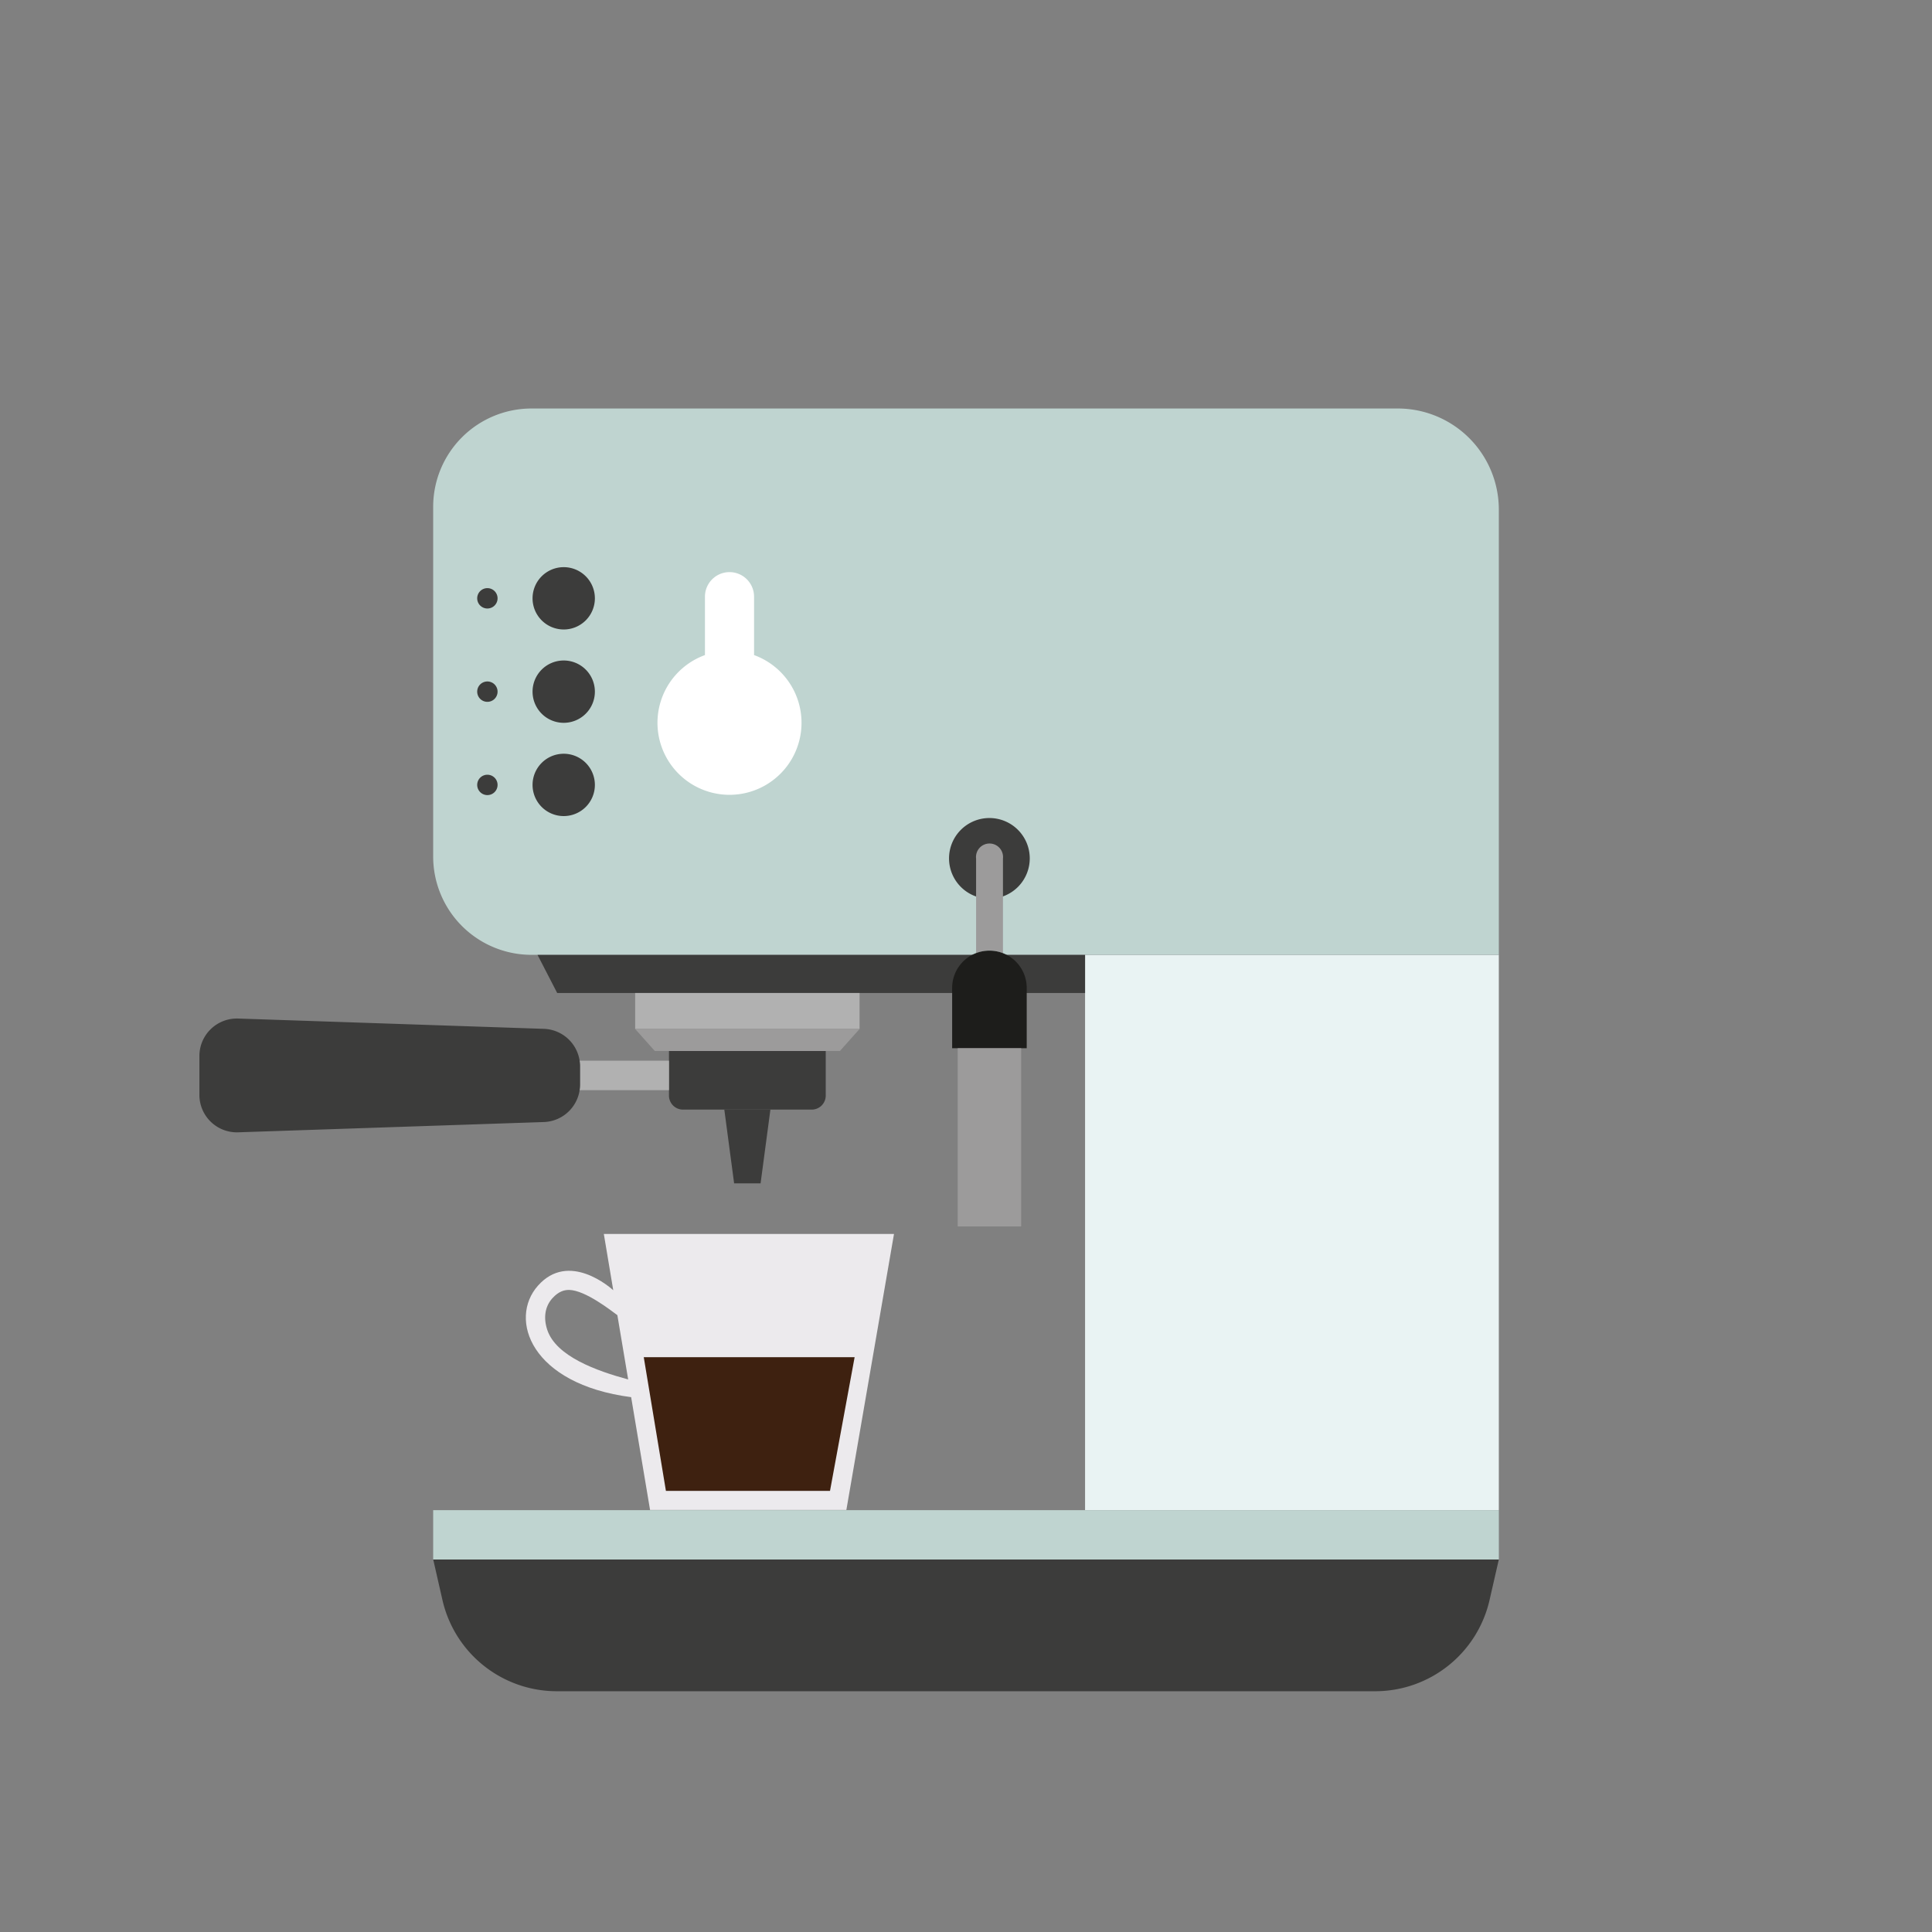 <svg xmlns="http://www.w3.org/2000/svg" id="Calque_1" data-name="Calque 1" viewBox="0 0 1000 1000"><rect x="0" y="0" width="1000" height="1000" fill="#808080" stroke="none"/><defs><style>.cls-2{fill:#bfd4d0}.cls-3{fill:#3c3c3b}.cls-4{fill:#b1b1b1}.cls-5{fill:#9c9b9b}</style></defs><path d="M561.63 494.26h214.16v287.37H561.63z" style="fill:#e9f3f3"/><path d="M723.47 211.44H275.1a50.89 50.89 0 0 0-50.89 50.89v181a50.89 50.89 0 0 0 50.89 50.89h500.69V263.76a52.31 52.31 0 0 0-52.32-52.32M224.21 781.64H775.8v25.55H224.21z" class="cls-2"/><path d="M775.79 807.19 771 828.13a60.75 60.75 0 0 1-59.23 47.25H288.21A60.75 60.75 0 0 1 229 828.13l-4.77-20.94ZM288.4 513.97h273.23v-19.71h-283.4z" class="cls-3"/><path d="M328.76 513.97h116.15v18.64H328.76z" class="cls-4"/><path d="m338.92 543.98-10.16-11.37H444.9l-10.16 11.37z" class="cls-5"/><path d="M346.26 544v23.07a7.26 7.26 0 0 0 7.26 7.26h66.62a7.26 7.26 0 0 0 7.26-7.26V544Z" class="cls-3"/><path d="M379.98 612.5h13.7l5.08-38.19H374.9z" class="cls-3"/><path d="M299.94 564.27h46.32V549h-46.32a19.65 19.65 0 0 1 .29 2.88v9.48a19.65 19.65 0 0 1-.29 2.91" class="cls-4"/><path d="m281.35 532.52-158.23-5.33a19.4 19.4 0 0 0-19.91 19.39v20.13a19.38 19.38 0 0 0 19.91 19.38l158.23-5.32a19.4 19.4 0 0 0 18.88-19.39v-9.48a19.39 19.39 0 0 0-18.88-19.38M275.65 309.68a16.13 16.13 0 1 0 16.12-16.12 16.13 16.13 0 0 0-16.12 16.12M275.65 358a16.13 16.13 0 1 0 16.12-16.13A16.12 16.12 0 0 0 275.65 358M275.65 406.27a16.13 16.13 0 1 0 16.12-16.13 16.13 16.13 0 0 0-16.12 16.13M247 309.68a5.27 5.27 0 1 0 5.27-5.26 5.27 5.27 0 0 0-5.27 5.26M247 358a5.27 5.27 0 1 0 5.27-5.27A5.26 5.26 0 0 0 247 358M247 406.27a5.27 5.27 0 1 0 5.27-5.27 5.27 5.27 0 0 0-5.27 5.27" class="cls-3"/><path d="M390.3 339.07v-30.23a12.71 12.71 0 0 0-25.42 0v30.23a37.28 37.28 0 1 0 25.42 0" style="fill:#fff"/><path d="M533 444.3a20.89 20.89 0 1 1-20.89-20.89A20.89 20.89 0 0 1 533 444.3" class="cls-3"/><path d="M512.13 492.05a19.2 19.2 0 0 1 7 1.34v-49a7 7 0 1 0-13.91 0v49a19.1 19.1 0 0 1 6.91-1.34" class="cls-5"/><path d="M531.43 542.57h-38.6v-31.23a19.29 19.29 0 0 1 19.3-19.29 19.29 19.29 0 0 1 19.3 19.29Z" style="fill:#1d1d1b"/><path d="M495.71 542.57h32.84v92.22h-32.84z" class="cls-5"/><path d="M278.42 665.49c16-18.09 37.62 1.09 39 2.33l-4.88-29.12h150.19l-24.66 142.86h-101.6l-9.79-58.39c-51.99-6.77-63.57-40.42-48.26-57.68M325.14 714l-5.59-33.27c-3.33-2.43-16.6-12.92-25-13.07-2.06 0-5.22.46-8.72 4.4-3.87 4.36-4.57 10.2-2.58 16.24 4.54 13.77 25.67 21.31 41.89 25.7" style="fill:#eceaed"/><path d="m429.61 771.68 12.74-69.2H333.21l11.47 69.2z" style="fill:#3e2110"/></svg>